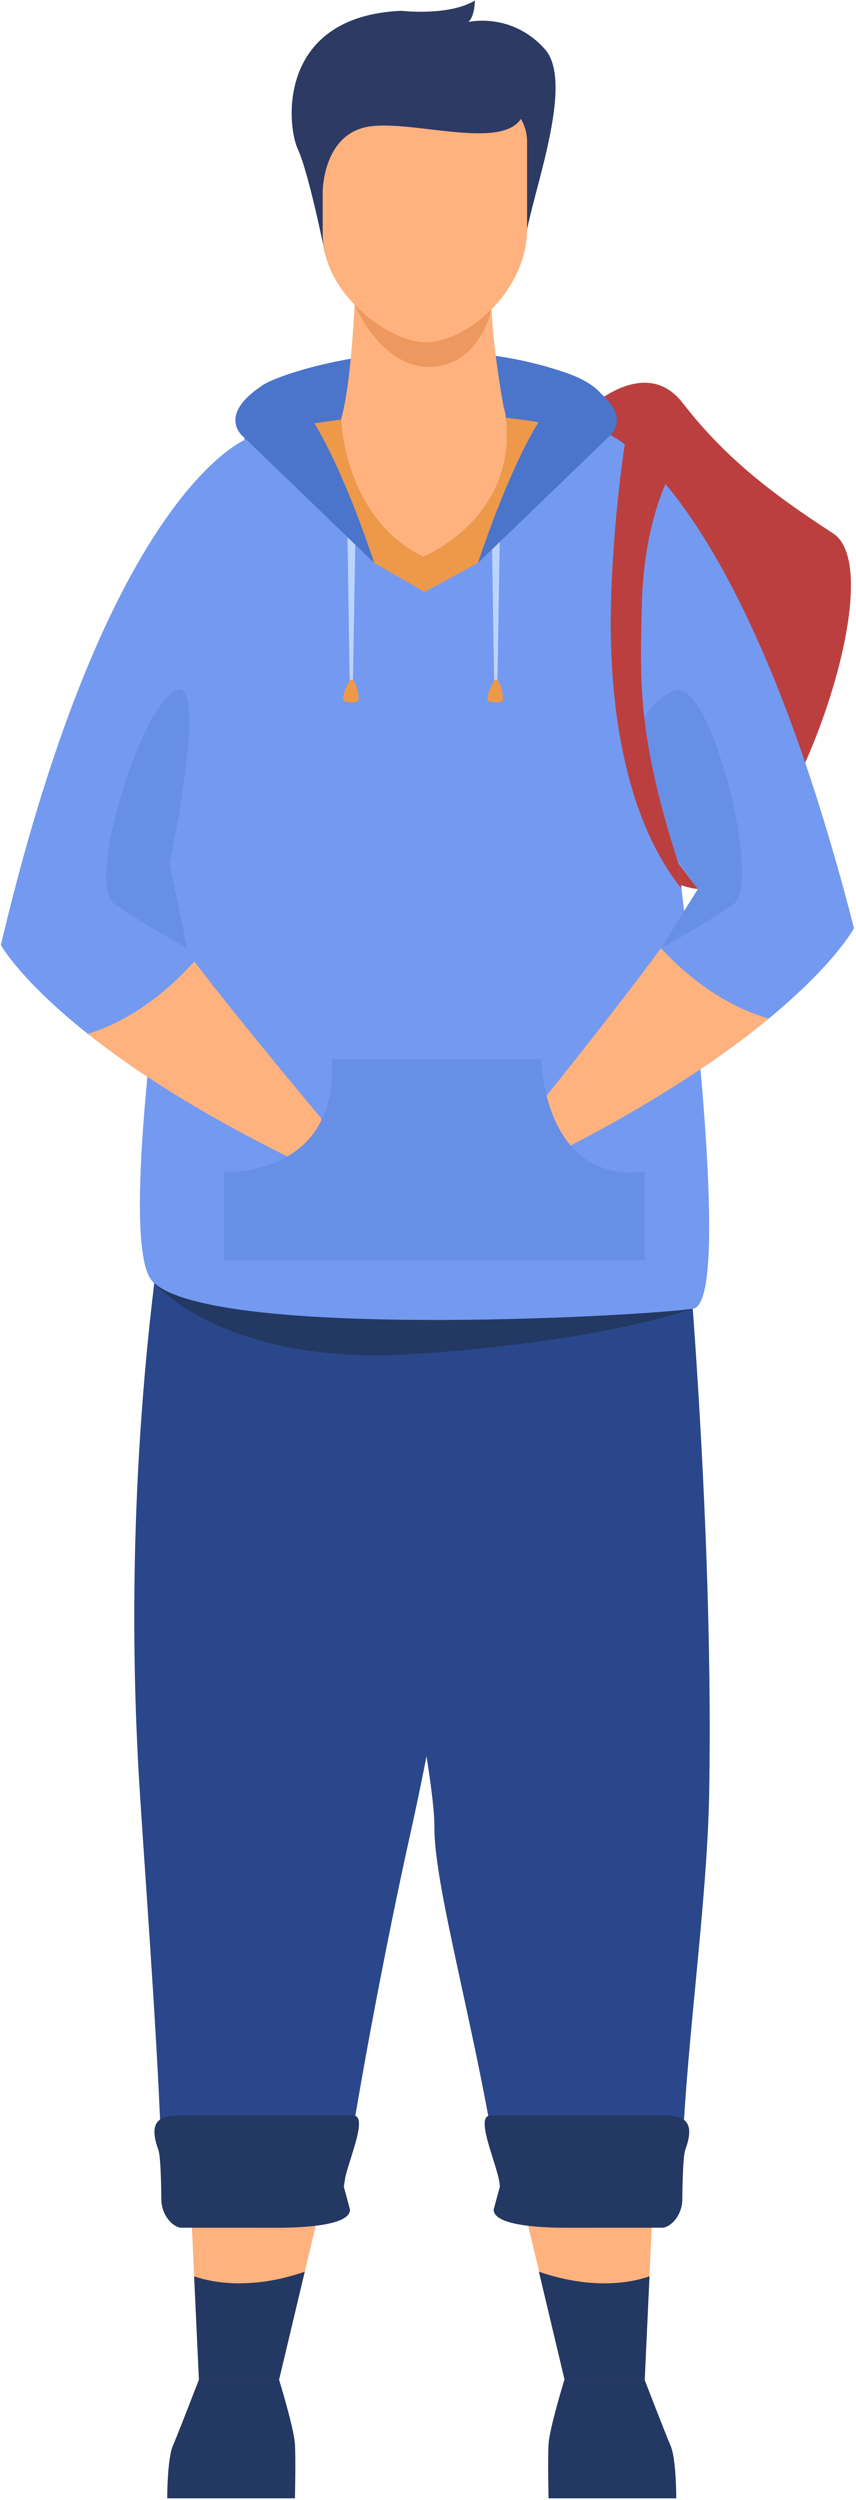 <?xml version="1.0" encoding="UTF-8"?> <svg xmlns="http://www.w3.org/2000/svg" width="338" height="986" viewBox="0 0 338 986" fill="none"><path d="M127.967 863.86L120.333 895.978L110.2 938.57H78.542L76.657 897.769L75.198 866.297L127.967 863.86Z" fill="#FFB27D"></path><path d="M228.286 164.782C228.286 164.782 253.335 137.978 269.623 158.997C285.911 180.015 303.963 194.203 328.956 210.367C353.948 226.531 306.87 353.236 275.562 350.632C244.255 348.028 116.511 248.136 228.286 164.782Z" fill="#BC3F3F"></path><path d="M103.556 152.037C109.808 147.363 167.382 127.598 223.515 147.037C279.647 166.477 180.036 220.629 180.036 220.629L147.753 222.019L103.556 152.037Z" fill="#4A75CB"></path><path d="M66.022 985.36C66.022 985.36 66.022 969.86 68.231 964.707C70.44 959.554 78.54 938.57 78.54 938.57H110.198C110.198 938.57 116.089 957.713 116.458 963.971C116.825 970.229 116.458 985.36 116.458 985.36H66.022Z" fill="#233862"></path><path d="M267.037 985.36C267.037 985.36 267.037 969.86 264.829 964.707C262.619 959.554 254.52 938.57 254.52 938.57H222.861C222.861 938.57 216.971 957.713 216.603 963.971C216.235 970.229 216.603 985.36 216.603 985.36H267.037Z" fill="#233862"></path><path d="M140.202 115.429C140.202 115.429 139.087 149.942 134.669 165.403L99.708 240.763L231.314 209.487L199.927 166.121C199.927 166.121 190.45 119.848 195.42 102.728C200.391 85.611 140.202 115.429 140.202 115.429Z" fill="#FFB27D"></path><path d="M140.011 120.194C140.012 120.183 150.417 145.247 170.021 144.695C189.625 144.142 194.085 121.975 194.085 121.975L140.011 120.194Z" fill="#ED985F"></path><path d="M128.311 99.91C128.311 99.91 121.98 68.307 117.562 58.736C113.145 49.164 109.463 6.462 158.424 4.252C158.424 4.252 177.198 6.462 187.507 0.204C187.507 0.204 187.507 6.462 184.93 8.67C184.93 8.67 201.865 4.621 215.117 19.346C228.37 34.072 206.284 85.612 207.388 97.758L128.311 99.91Z" fill="#2C3A64"></path><path d="M167.774 135.015C153.57 134.764 127.426 115.85 127.426 92.429V55.879C127.426 47.327 133.39 40.329 140.678 40.329H194.868C202.157 40.329 208.121 47.327 208.121 55.879V90.359C208.122 114.92 184.064 135.302 167.774 135.015Z" fill="#FFB27D"></path><path d="M127.427 75.395C127.427 75.395 127.501 53.434 144.896 50.057C162.29 46.681 201.22 60.761 206.742 44.747C212.263 28.733 131.495 29.01 127.428 39.225C123.359 49.44 127.427 75.395 127.427 75.395Z" fill="#2C3A64"></path><path d="M188.075 455.978C196.788 428.858 196.614 568.237 161.637 725.012C156.299 748.939 144.347 806.636 135.766 862.476H64.107C63.118 817.383 58.285 754.439 55.241 707.291C45.696 559.507 69.991 448.604 69.991 448.604L188.075 455.978Z" fill="#2B478B"></path><path d="M280.03 707.287C279.239 752.473 270.063 812.499 269.23 856.498H196.531C191.646 824.559 183.888 791.671 178.316 765.137C174.349 746.298 171.486 730.666 171.528 720.846C171.611 701.654 159.466 646.314 152.24 597.514C152.229 597.442 152.219 597.378 152.209 597.316C151.928 595.442 151.657 593.568 151.396 591.713C141.711 523.116 145.127 455.978 145.127 455.978L267.792 448.313C267.792 448.313 282.134 586.776 280.03 707.287Z" fill="#2B478B"></path><path d="M60.274 505.444C60.274 505.444 87.871 538.882 162.853 534.056C237.832 529.228 273.604 516.18 273.604 516.18L60.274 505.444Z" fill="#233862"></path><path d="M273.604 516.181C249.111 519.513 82.488 528.167 60.274 505.445C38.062 482.711 96.536 172.667 96.536 172.667C96.536 172.667 103.159 170.751 114.334 168.647C120.029 167.575 126.904 166.459 134.684 165.523C134.778 167.939 136.705 204.492 167.05 219.592C167.05 219.592 203.498 204.991 199.926 166.116C199.884 165.658 199.832 165.22 199.77 164.782C204.633 165.304 209.56 165.98 214.507 166.834C224.504 168.553 234.626 170.98 244.665 174.302C244.665 174.302 298.099 512.859 273.604 516.181Z" fill="#739AF0"></path><path d="M61.681 356.111C60.695 357.4 67.336 366.94 76.708 379.21C95.987 404.408 126.827 441.082 126.827 441.082C126.414 453.513 124.677 461.533 124.677 461.533C82.315 441.515 53.673 422.794 34.686 407.758C7.994 386.61 0.339 372.736 0.339 372.736C43.141 191.679 98.054 172.827 98.054 172.827L115.973 281.93C115.973 281.93 64.681 352.186 61.681 356.111Z" fill="#739AF0"></path><path d="M214.507 166.834L203.468 200.409L188.753 222.018L167.633 233.473L147.753 222.018L114.335 168.646C120.03 167.574 126.904 166.458 134.684 165.522C134.778 167.938 136.705 204.491 167.05 219.591C167.05 219.591 203.499 204.99 199.927 166.115C199.885 165.657 199.833 165.219 199.771 164.781C204.634 165.304 209.56 165.981 214.507 166.834Z" fill="#EE9849"></path><path d="M126.831 441.086C126.821 441.44 126.811 441.784 126.79 442.127C126.696 444.418 126.561 446.564 126.394 448.511C125.331 449.979 124.156 451.365 122.874 452.657C120.927 454.625 118.822 456.28 116.677 457.676C115.605 457.166 114.531 456.635 113.481 456.114C77.198 438.15 51.956 421.435 34.688 407.762C45.644 404.388 60.995 396.681 76.709 379.206C95.984 404.408 126.831 441.086 126.831 441.086Z" fill="#FFB27D"></path><path d="M337.211 366.079C337.211 366.079 329.823 380.097 303.54 401.752C284.845 417.148 256.565 436.415 214.595 457.24C214.595 457.24 212.704 449.254 212.054 436.833C212.054 436.833 242.185 399.576 260.98 374.015C270.115 361.568 276.573 351.903 275.563 350.632C273.176 347.63 241.025 305.341 226.677 286.48C222.517 281.001 219.862 277.503 219.862 277.503L238.021 170.235C238.021 170.235 290.952 185.875 337.211 366.079Z" fill="#739AF0"></path><path d="M303.535 401.752C286.477 415.791 261.441 433.057 225.315 451.802C224.42 452.26 223.514 452.729 222.598 453.198C217.984 447.626 215.183 440.993 213.474 435.077C214.078 434.328 214.86 433.339 215.817 432.161C224.472 421.362 246.216 394.079 260.973 374.01C277.011 391.182 292.517 398.587 303.535 401.752Z" fill="#FFB27D"></path><path d="M199.771 164.782C175.465 162.18 152.658 163.366 134.684 165.522C134.673 165.438 134.673 165.397 134.673 165.397C134.673 165.397 194.918 128.137 199.771 164.782Z" fill="#FFB27D"></path><path d="M139.35 270.161H138.112L137.201 212.09H140.325L139.35 270.161Z" fill="#BBD4FF"></path><path d="M137.988 268.653C136.862 270.351 134.331 275.966 136.011 276.558C137.691 277.152 140.64 277.186 141.431 276.396C142.222 275.606 140.115 265.445 137.988 268.653Z" fill="#EE9849"></path><path d="M196.378 270.161H195.143L194.23 212.09H197.354L196.378 270.161Z" fill="#BBD4FF"></path><path d="M195.018 268.653C193.892 270.351 191.361 275.966 193.041 276.558C194.721 277.152 197.669 277.186 198.46 276.396C199.25 275.606 197.144 265.445 195.018 268.653Z" fill="#EE9849"></path><path d="M147.752 222.019L96.539 172.666C96.539 172.666 85.008 164.481 103.232 152.244C121.457 140.009 147.752 222.019 147.752 222.019Z" fill="#4A75CB"></path><path d="M188.75 222.019L239.964 172.666C239.964 172.666 251.494 164.481 233.271 152.244C215.045 140.009 188.75 222.019 188.75 222.019Z" fill="#4A75CB"></path><path d="M253.027 462.278C243.05 463.122 234.73 460.622 228.304 454.884C227.221 453.914 226.231 452.884 225.315 451.801C220.254 445.886 217.412 438.44 215.817 432.159C213.985 424.985 213.788 419.341 213.788 419.225L213.746 417.778H131.028L131.08 419.32C131.402 428.213 129.966 435.846 126.79 442.126C125.217 445.271 123.208 448.073 120.77 450.53C118.52 452.8 116.032 454.633 113.481 456.112C102.411 462.526 90.09 462.277 89.934 462.277L88.403 462.225V497.173H254.641V462.141L253.027 462.278Z" fill="#678FE5"></path><path d="M275.563 350.632C275.563 350.632 229.451 290.128 265.952 272.513C280.441 265.52 300.839 348.548 289.904 356.358C278.969 364.17 260.973 374.009 260.973 374.009L275.563 350.632Z" fill="#678FE5"></path><path d="M66.988 340.656C66.988 340.656 83.009 264.688 68.95 272.512C54.891 280.335 34.063 348.547 44.999 356.357C55.934 364.169 73.929 374.008 73.929 374.008L66.988 340.656Z" fill="#678FE5"></path><path d="M269.097 350.455C248.04 324.316 240.175 281.871 241.249 238.071C242.056 205.181 246.564 175.501 246.858 174.461L264.128 187.912C264.06 188.159 254.217 206.154 253.454 238.159C252.758 267.427 251.372 289.709 267.914 340.656L269.097 350.455Z" fill="#BC3F3F"></path><path d="M109.222 878.638L72.121 878.617C68.838 878.986 63.698 874.178 63.698 867.304C63.698 867.304 63.621 850.825 62.532 847.895C57.76 835.052 64.857 834.358 71.731 834.358H139.421C146.295 834.358 135.766 855.602 135.766 862.475L138.204 871.485C138.204 878.359 116.095 878.638 109.222 878.638Z" fill="#233862"></path><path d="M120.333 895.978L110.2 938.571H78.542L76.657 897.769C81.374 899.498 97.256 903.924 120.333 895.978Z" fill="#233862"></path><path d="M205.155 863.86L212.789 895.494L222.921 937.446H254.58L256.464 897.259L257.923 866.261L205.155 863.86Z" fill="#FFB27D"></path><path d="M223.9 878.638L261 878.617C264.284 878.986 269.423 874.178 269.423 867.304C269.423 867.304 269.501 850.825 270.589 847.895C275.362 835.052 268.264 834.358 261.391 834.358H193.701C186.828 834.358 197.356 855.602 197.356 862.475L194.918 871.485C194.918 878.359 217.026 878.638 223.9 878.638Z" fill="#233862"></path><path d="M212.789 895.978L222.921 938.571H254.58L256.464 897.769C251.747 899.498 235.865 903.924 212.789 895.978Z" fill="#233862"></path></svg> 